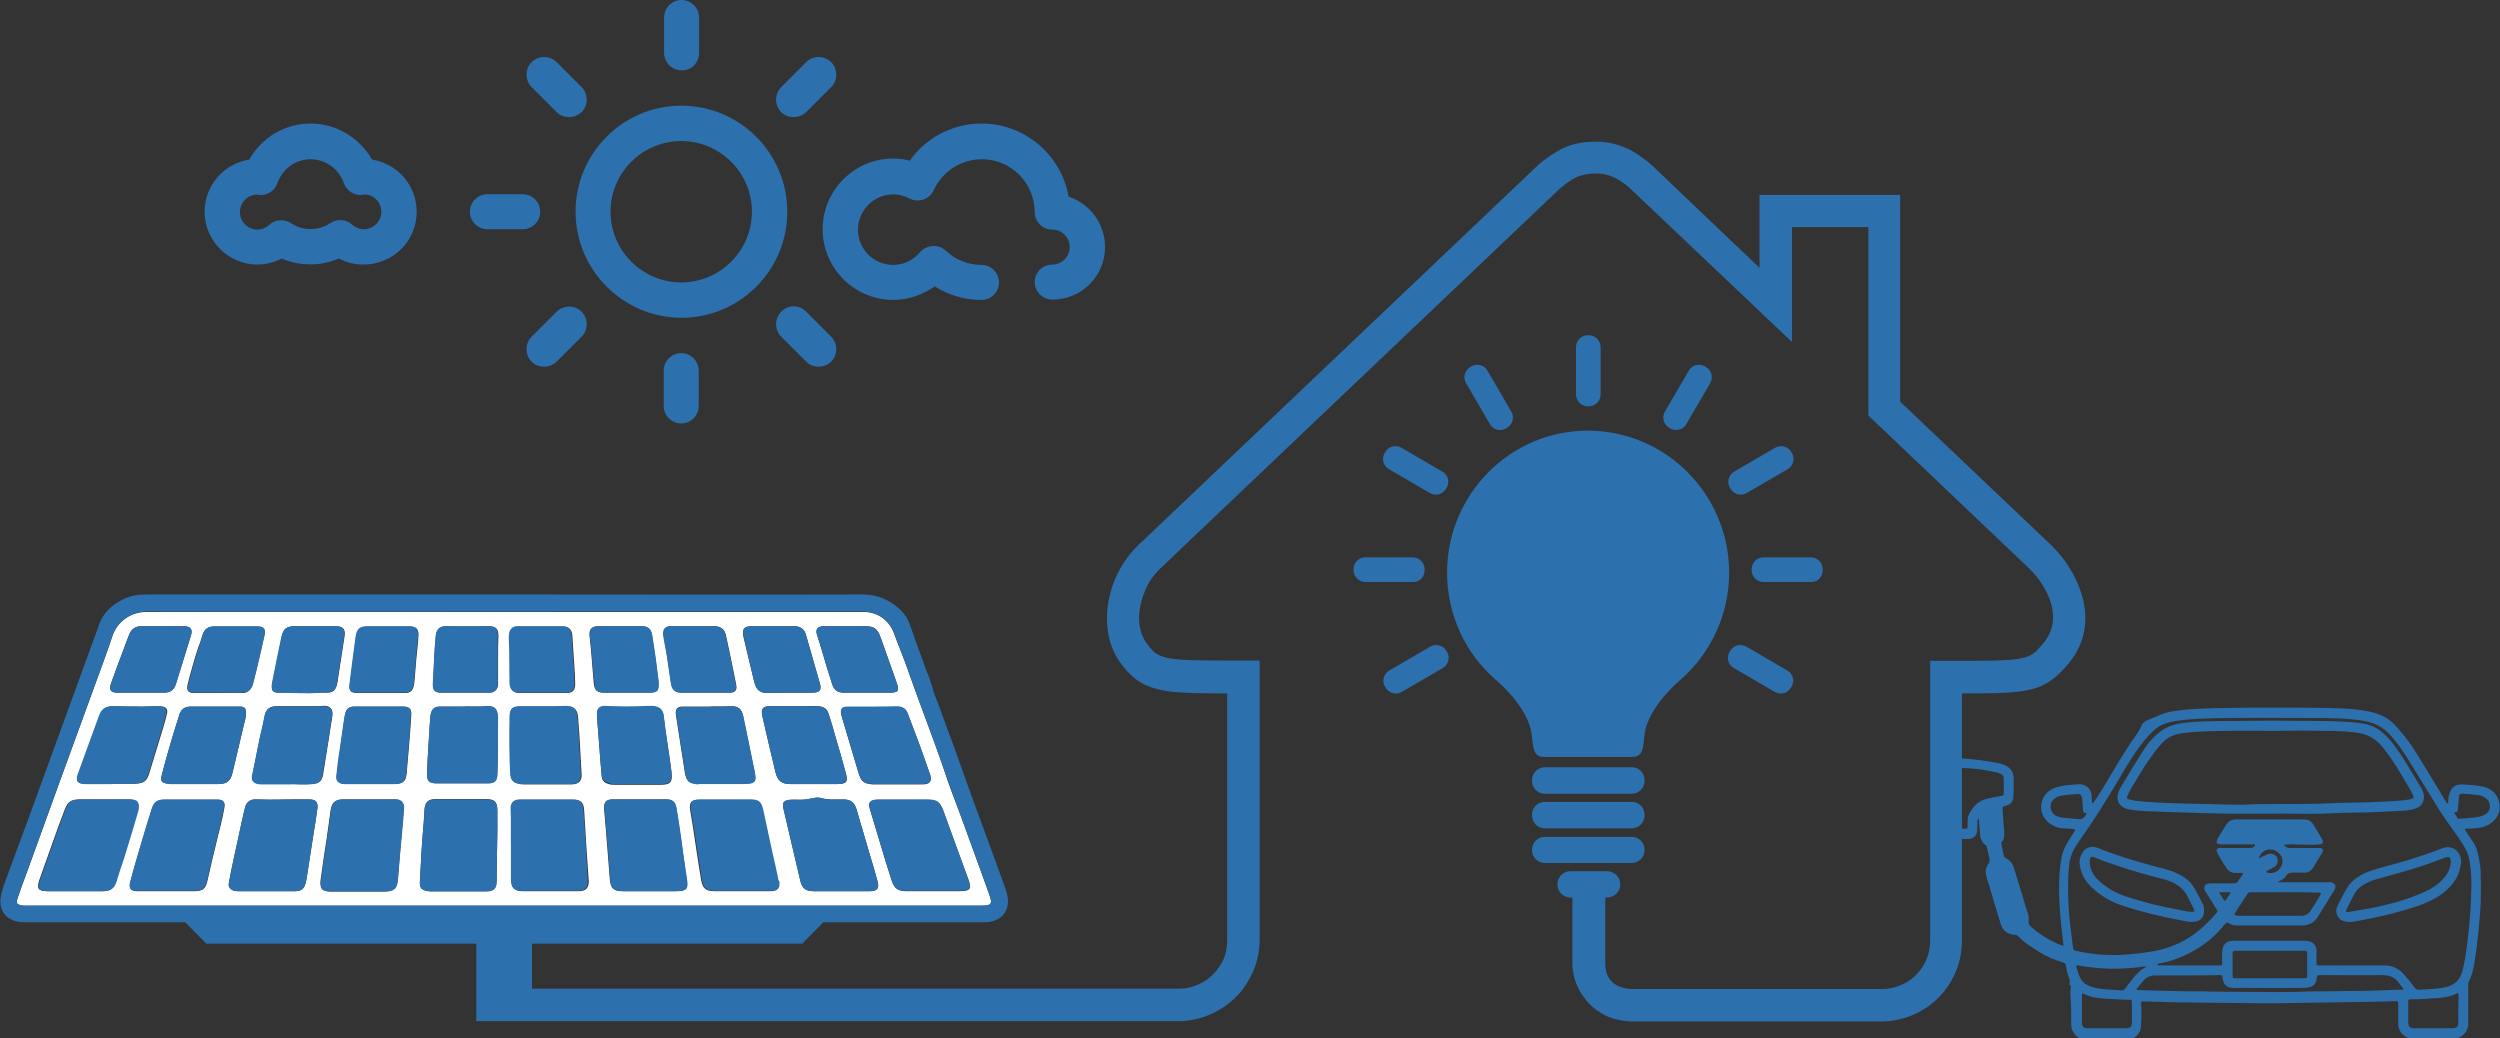 <?xml version="1.0" encoding="utf-8"?>
<!-- Generator: Adobe Illustrator 27.7.0, SVG Export Plug-In . SVG Version: 6.00 Build 0)  -->
<!DOCTYPE svg PUBLIC "-//W3C//DTD SVG 1.1//EN" "http://www.w3.org/Graphics/SVG/1.1/DTD/svg11.dtd">
<svg version="1.1" id="レイヤー_1" xmlns:x="http://ns.adobe.com/Extensibility/1.0/" xmlns:i="http://ns.adobe.com/AdobeIllustrator/10.0/" xmlns:graph="http://ns.adobe.com/Graphs/1.0/"
	 xmlns="http://www.w3.org/2000/svg" xmlns:xlink="http://www.w3.org/1999/xlink" x="0px" y="0px" viewBox="0 0 700.2 290.8"
	 style="enable-background:new 0 0 700.2 290.8;" xml:space="preserve">
<rect x="0" y="0" width="700.2" height="290.8" fill="#333333" stroke="none"/>
<style type="text/css">
	.st0{fill:#2D70AE;}
	.st1{display:none;fill:#2D70AE;}
	.st2{fill:#FFFFFF;}
</style>
<g>
	<path class="st0" d="M432.4,212c3.4,0,21.4,0,24.8,0c3.2,0,3-3.1,3.4-6.3c0.7-5.8,6.2-12.1,10.3-15.5c8.2-7.3,13.4-18,13.4-29.8
		c0-21.9-17.7-39.7-39.5-39.8c-21.8,0-39.5,17.8-39.5,39.8c0,11.9,5.2,22.6,13.4,29.8c4.1,3.4,9.6,9.7,10.3,15.5
		C429.4,208.9,429.3,212.1,432.4,212z"/>
	<g>
		<path class="st0" d="M400.5,138.1c1.6,0.9,3.6,0.4,4.5-1.2l0.2-0.3c0.9-1.6,0.4-3.6-1.2-4.5l-11.5-6.7c-1.6-0.9-3.6-0.4-4.5,1.2
			l-0.2,0.3c-0.9,1.6-0.4,3.6,1.2,4.5L400.5,138.1z"/>
		<path class="st0" d="M399,159.7v-0.3c0-1.8-1.5-3.3-3.3-3.3h-13.3c-1.8,0-3.3,1.5-3.3,3.3v0.3c0,1.8,1.5,3.3,3.3,3.3h13.3
			C397.6,163.1,399,161.6,399,159.7z"/>
		<path class="st0" d="M421.8,120l0.3-0.2c1.6-0.9,2.1-3,1.2-4.5l-6.7-11.5c-0.9-1.6-3-2.1-4.5-1.2l-0.3,0.2c-1.6,0.9-2.1,3-1.2,4.5
			l6.7,11.5C418.2,120.4,420.2,120.9,421.8,120z"/>
		<path class="st0" d="M405.1,182.3c-0.9-1.6-3-2.1-4.5-1.2l-11.5,6.7c-1.6,0.9-2.1,3-1.2,4.5l0.2,0.3c0.9,1.6,3,2.1,4.5,1.2
			l11.5-6.7c1.6-0.9,2.1-3,1.2-4.5L405.1,182.3z"/>
		<path class="st0" d="M445,113.8c1.8,0,3.3-1.5,3.3-3.3V97.2c0-1.8-1.5-3.3-3.3-3.3h-0.3c-1.8,0-3.3,1.5-3.3,3.3v13.3
			c0,1.8,1.5,3.3,3.3,3.3H445z"/>
		<path class="st0" d="M501.7,126.6c-0.9-1.6-3-2.1-4.5-1.2l-11.5,6.7c-1.6,0.9-2.1,3-1.2,4.5l0.2,0.3c0.9,1.6,3,2.1,4.5,1.2
			l11.5-6.7c1.6-0.9,2.1-3,1.2-4.5L501.7,126.6z"/>
		<path class="st0" d="M467.8,120c1.6,0.9,3.6,0.4,4.5-1.2l6.7-11.5c0.9-1.6,0.4-3.6-1.2-4.5l-0.3-0.2c-1.6-0.9-3.6-0.4-4.5,1.2
			l-6.7,11.5c-0.9,1.6-0.4,3.6,1.2,4.5L467.8,120z"/>
		<path class="st0" d="M510.5,159.7v-0.3c0-1.8-1.5-3.3-3.3-3.3h-13.3c-1.8,0-3.3,1.5-3.3,3.3v0.3c0,1.8,1.5,3.3,3.3,3.3h13.3
			C509.1,163.1,510.5,161.6,510.5,159.7z"/>
		<path class="st0" d="M489.1,181.1c-1.6-0.9-3.6-0.4-4.5,1.2l-0.2,0.3c-0.9,1.6-0.4,3.6,1.2,4.5l11.5,6.7c1.6,0.9,3.6,0.4,4.5-1.2
			l0.2-0.3c0.9-1.6,0.4-3.6-1.2-4.5L489.1,181.1z"/>
	</g>
	<path class="st0" d="M583,166.4c-0.6-1.9-1.3-3.7-2.3-5.5c-0.6-1.1-1.3-2.2-2-3.3c-1.4-1.9-2.9-3.7-4.6-5.3l-41.9-39.8V54.6h-39.4
		h0V75l-14.6-13.9l-15.3-14.6c-1.2-1.1-2.5-2.1-4-3.1c-0.5-0.4-1.1-0.7-1.6-1c-0.6-0.3-1.2-0.7-1.8-0.9c-2.5-1.1-5.2-1.8-8-1.8
		c-0.2,0-0.5,0-0.7,0l-0.1,0l-0.1,0c-0.2,0-0.4,0-0.8,0c-3.2,0.1-6.2,0.8-8.8,2.2c-0.9,0.5-1.7,1-2.6,1.6c-1.5,1-2.9,2-4,3.1
		l-111.5,106c-9.3,8.8-11.7,23.9-5.2,32.9c0.8,1.1,1.5,2,2.3,2.8c2.7,2.9,5.7,4.3,9.9,5.1c0.6,0.1,1.2,0.2,1.9,0.3
		c0.7,0.1,1.4,0.1,2.2,0.2c2.9,0.2,6.3,0.3,10.4,0.3c1,0,2.1,0,3.3,0v0.3h0v69c0,0.5,0,1-0.1,1.4c-0.1,0.5-0.1,1-0.2,1.5
		c-0.3,1.5-0.9,3-1.8,4.2c-2.4,3.8-6.7,6.3-11.4,6.3H149v-12.6h22.7h53l8-8.1H49.8l8,8.1h75.6V286l196.8,0c2,0,3.9-0.3,5.7-0.8
		c3.7-1,7-2.9,9.8-5.5c0.9-0.9,1.8-1.8,2.5-2.8s1.4-2.1,2-3.2c0.9-1.7,1.6-3.5,2-5.4c0.4-1.6,0.6-3.3,0.6-4.9v-69h0h0v-9.4h0h-4.5
		l-3.9,0c-10.6,0-15.6-0.1-18.5-1c-0.9-0.3-1.6-0.6-2.1-1c-0.4-0.2-0.7-0.5-1-0.8c-0.6-0.6-1.1-1.3-1.7-2.1
		c-0.2-0.3-0.5-0.7-0.7-1.1c-0.6-1.1-1-2.4-1.2-3.7c-0.3-1.8-0.2-3.7,0.2-5.7c0.4-1.9,1.1-3.9,2-5.7c0.5-0.9,1-1.8,1.7-2.6
		c0.6-0.8,1.3-1.6,2.1-2.3l111.5-106c0.8-0.7,1.6-1.4,2.7-2.1l0.3-0.2c1.8-1.3,4-2,6.4-2.1l0.6,0l0.6,0c1.6,0,3.2,0.4,4.6,1
		c0.5,0.2,0.9,0.5,1.3,0.7c0.2,0.1,0.4,0.2,0.5,0.3l0.3,0.2c0.3,0.2,0.6,0.4,0.9,0.6c0.7,0.5,1.3,1,1.8,1.5l45.2,42.9V63.6h21.4
		v52.8l44.7,42.5c3,2.8,5.4,6.5,6.5,10.2c0.1,0.5,0.2,0.9,0.3,1.4c0.6,3.3,0,6.6-2.3,9.4c-0.8,0.9-1.4,1.7-2,2.3
		c-0.2,0.2-0.4,0.4-0.7,0.6c-2.7,2.1-6.6,2.3-21.5,2.3l-7.7,0v78.4c0,6.1-4,11.2-9.5,12.9c-1.3,0.4-2.6,0.6-4,0.6h-70.5
		c-4.4-0.4-7-2.7-7-7.2l0-18.4h0.3c0.3,0,0.6-0.1,0.9-0.1c1.7-0.3,3-1.8,3-3.6c0-2-1.6-3.7-3.7-3.7h-0.2h-8.9h-1.1
		c-2,0-3.7,1.6-3.7,3.7c0,2,1.6,3.7,3.7,3.7h0.5c0,0,0,0,0,0v18.5c0,2.6,0.7,5,1.8,7.2c0.8,1.4,1.7,2.7,2.8,3.9
		c1.3,1.4,2.9,2.5,4.6,3.4c2.2,1.1,5.3,1.7,7.9,1.7h35.1h34.4c1.6,0,3.1-0.2,4.5-0.5c10.3-2.1,18-11.2,18-22.1v-69.3
		c18.9,0,23-0.2,29.9-8.4C584.4,179.8,585,172.8,583,166.4z"/>
	<path class="st0" d="M460.6,238.2v-0.3c0-1.9-1.6-3.5-3.5-3.5h-24.5c-1.9,0-3.5,1.6-3.5,3.5v0.3c0,1.9,1.6,3.5,3.5,3.5h24.5
		C459,241.7,460.6,240.1,460.6,238.2z"/>
	<path class="st0" d="M457.1,224.6h-24.5c-1.9,0-3.5,1.6-3.5,3.5v0.4c0,1.9,1.6,3.5,3.5,3.5h24.5c1.9,0,3.5-1.6,3.5-3.5v-0.4
		C460.6,226.2,459,224.6,457.1,224.6z"/>
	<path class="st0" d="M460.6,218.4c0-1.9-1.6-3.5-3.5-3.5h-24.5c-1.9,0-3.5,1.6-3.5,3.5v0.4c0,1.9,1.6,3.5,3.5,3.5h24.5
		c1.9,0,3.5-1.6,3.5-3.5V218.4z"/>
</g>
<g>
	<path class="st0" d="M220.5,59.3c0-16.4-13.3-29.7-29.7-29.7S161.2,43,161.2,59.3S174.5,89,190.9,89
		C207.2,89,220.5,75.7,220.5,59.3z M210.6,59.3c0,10.9-8.9,19.8-19.8,19.8c-10.9,0-19.8-8.9-19.8-19.8s8.9-19.8,19.8-19.8
		S210.6,48.4,210.6,59.3z"/>
	<path class="st0" d="M195.8,14.8V4.9c0-2.7-2.2-4.9-4.9-4.9c-2.7,0-4.9,2.2-4.9,4.9v9.9c0,2.7,2.2,4.9,4.9,4.9
		C193.6,19.8,195.8,17.6,195.8,14.8z"/>
	<path class="st0" d="M185.9,113.7c0,2.7,2.2,4.9,4.9,4.9s4.9-2.2,4.9-4.9v-9.9c0-2.7-2.2-4.9-4.9-4.9s-4.9,2.2-4.9,4.9V113.7z"/>
	<path class="st0" d="M146.4,54.4h-9.9c-2.7,0-4.9,2.2-4.9,4.9s2.2,4.9,4.9,4.9h9.9c2.7,0,4.9-2.2,4.9-4.9S149.1,54.4,146.4,54.4z"
		/>
	<path class="st0" d="M232.8,24.4c1.9-1.9,1.9-5.1,0-7s-5.1-1.9-7,0l-7,7c-1.9,1.9-1.9,5.1,0,7c1,1,2.2,1.4,3.5,1.4
		c1.3,0,2.5-0.5,3.5-1.4L232.8,24.4z"/>
	<path class="st0" d="M155.9,101.3l7-7c1.9-1.9,1.9-5.1,0-7c-1.9-1.9-5.1-1.9-7,0l-7,7c-1.9,1.9-1.9,5.1,0,7c1,1,2.2,1.4,3.5,1.4
		S154.9,102.2,155.9,101.3z"/>
	<path class="st0" d="M162.9,31.4c1.9-1.9,1.9-5.1,0-7l-7-7c-1.9-1.9-5.1-1.9-7,0s-1.9,5.1,0,7l7,7c1,1,2.2,1.4,3.5,1.4
		C160.7,32.8,161.9,32.3,162.9,31.4z"/>
	<path class="st0" d="M218.8,87.3c-1.9,1.9-1.9,5.1,0,7l7,7c1,1,2.2,1.4,3.5,1.4c1.3,0,2.5-0.5,3.5-1.4c1.9-1.9,1.9-5.1,0-7l-7-7
		C223.9,85.3,220.7,85.3,218.8,87.3z"/>
	<path class="st0" d="M116.7,59.3c0-7.4-5.4-13.5-12.5-14.6c-3.5-6.1-10-10.1-17.2-10.1c-7.2,0-13.7,3.9-17.2,10.1
		c-7.1,1.1-12.5,7.3-12.5,14.6c0,8.2,6.7,14.8,14.8,14.8c2.4,0,4.7-0.6,6.8-1.7c5,2.2,11,2.2,16,0c2.1,1.1,4.4,1.7,6.8,1.7
		C110.1,74.1,116.7,67.5,116.7,59.3z M106.8,59.3c0,2.7-2.2,4.9-4.9,4.9c-1.5,0-2.6-0.7-3.3-1.3c-1.7-1.5-4.2-1.7-6.1-0.4
		c-3.3,2.2-7.8,2.2-11,0c-0.8-0.6-1.8-0.8-2.8-0.8c-1.2,0-2.4,0.4-3.3,1.3c-0.7,0.6-1.7,1.3-3.3,1.3c-2.7,0-4.9-2.2-4.9-4.9
		c0-2.7,2.2-4.9,4.8-4.9c0.2,0,0.5,0.1,0.6,0.1c2.3,0.2,4.4-1.2,5.1-3.3c1.4-4,5.1-6.7,9.3-6.7s7.9,2.7,9.3,6.7
		c0.7,2.1,2.9,3.5,5.1,3.3c0.1,0,0.5-0.1,0.5-0.1h0C104.6,54.4,106.8,56.6,106.8,59.3z"/>
	<path class="st0" d="M309.5,69.2c0-6.6-4.3-12.2-10.2-14.1c-2-11.6-12.2-20.5-24.4-20.5c-8.1,0-15.6,4-20.1,10.4
		c-1.5-0.4-3-0.6-4.6-0.6c-10.9,0-19.8,8.9-19.8,19.8S239.3,84,250.2,84c4.2,0,8.2-1.4,11.6-3.8c3.9,2.5,8.4,3.8,13.1,3.8
		c2.7,0,4.9-2.2,4.9-4.9s-2.2-4.9-4.9-4.9c-3.7,0-7.3-1.4-10-4c-1-0.9-2.3-1.4-3.7-1.3c-1.3,0.1-2.6,0.7-3.5,1.7
		c-1.9,2.3-4.7,3.6-7.5,3.6c-5.5,0-9.9-4.4-9.9-9.9c0-7,7.5-12.3,14.4-8.7c1.2,0.6,2.6,0.7,3.9,0.3c1.3-0.4,2.3-1.4,2.9-2.6
		c2.4-5.3,7.7-8.7,13.5-8.7c8.2,0,14.8,6.7,14.8,14.8c0,2.7,2.2,4.9,4.9,4.9c2.7,0,4.9,2.2,4.9,4.9c0,2.7-2.2,4.9-4.9,4.9
		c-2.7,0-4.9,2.2-4.9,4.9s2.2,4.9,4.9,4.9C302.8,84,309.5,77.4,309.5,69.2z"/>
	<path class="st1" d="M280.2,14.5l-54.9,33.6c-2.5,1.5-3.3,4.8-1.8,7.4c0.8,1.3,2,2.1,3.3,2.4s2.8,0.1,4.1-0.6l54.9-33.6
		c2.5-1.5,3.3-4.8,1.8-7.4C286,13.8,282.7,13,280.2,14.5z"/>
	<path class="st1" d="M328.8,57.7l-10,41.7c-0.7,2.9,1.1,5.8,4,6.5c2.9,0.7,5.8-1.1,6.5-4l10-41.7c0.7-2.9-1.1-5.8-4-6.5
		C332.4,53.1,329.5,54.8,328.8,57.7z"/>
	<path class="st1" d="M310,23.4l-32.1,41.8c-1.8,2.3-1.4,5.7,1,7.5c0.6,0.5,1.3,0.8,2,1c2,0.5,4.2-0.2,5.5-1.9l32.1-41.8
		c1.8-2.3,1.4-5.7-1-7.5C315.2,20.6,311.8,21,310,23.4z"/>
</g>
<g>
	<g>
		<path class="st0" d="M554.1,229.2c-0.2,0.4-0.3,0.7-0.3,1.1c0,0.7,0,1.3,0,2c0,1.7-1,2.7-2.7,2.7c-0.7,0-1.4,0-2.1,0
			c-1.4,0-2.4-0.8-2.6-2.2c0-0.3-0.1-0.6-0.1-0.9c0-5.6,0-11.2,0-16.8c0-1.7,1.3-2.8,2.8-2.7c3.7,0.2,7.3,0.7,10.9,1.4
			c0.3,0.1,0.7,0.2,1,0.3c1.9,0.7,3,1.9,3,4c0,1.8,0,3.5-0.1,5.3c-0.1,1.2-0.9,2-2.2,2.3c-0.8,0.2-0.8,0.2-0.8,1.1
			c0.1,1.9,0.2,3.8,0.4,5.7c0.1,0.8,0.1,1.6-0.1,2.4c-0.1,0.2-0.1,0.5-0.3,0.6c-0.4,0.3-0.4,0.7-0.3,1.2c0.2,1,0.4,1.9,0.6,2.9
			c0.1,0.3,0.2,0.5,0.5,0.7c1.2,0.6,2,1.5,2.4,2.9c1.1,3.6,2.2,7.3,3.3,10.9c0.2,0.8,0.5,1.5,0.7,2.2c0.1,0.5,0.2,0.9,0.1,1.4
			c-0.1,0.8,0,1.4,0.7,1.9c2.1,1.9,4.5,3.4,7.1,4.6c0.5,0.2,1,0.4,1.5,0.6c0.4,0.2,0.5,0,0.4-0.3c-0.3-2.9-0.7-5.8-0.9-8.7
			c-0.3-3.5-0.4-7.1-0.2-10.6c0.1-1.3,0.2-2.6,0.4-3.9c0.3-2.4,1.2-4.5,2.6-6.5c0.4-0.6,0.8-1.3,1.2-1.9c0.3-0.5,0.2-0.6-0.3-0.7
			c-1-0.1-2.1-0.2-3.1-0.2c-2.6-0.2-5.5-2.2-5.9-5.3c-0.2-2.3,0.8-4.5,3-5.7c1.4-0.7,2.8-0.9,4.3-1.1c0.9-0.1,1.8-0.1,2.7-0.2
			c0.4,0,0.9-0.1,1.3,0c1.6,0.3,2.7,1.4,2.8,3.1c0,0.5,0.1,1,0.1,1.6c0,0.2,0,0.5,0.2,0.5c0.2,0.1,0.3-0.2,0.4-0.3
			c0.9-1.4,1.8-2.8,2.7-4.2c2.1-3.5,4.1-7,6.3-10.4c0.7-1.1,1.4-2.2,2.2-3.3c0.8-1.1,1.6-2.3,2.1-3.5c0.4-0.9,1.1-1.2,1.9-1.6
			c0.9-0.4,1.9-0.8,2.9-1.2c1.5-0.7,3.2-1.1,4.8-1.3c4.7-0.7,9.4-0.7,14.1-0.8c7.4-0.2,14.8-0.1,22.3-0.1c3.1,0,6.2,0.1,9.3,0.2
			c2.9,0.1,5.7,0.3,8.5,0.9c2.8,0.6,5.3,1.7,7.3,3.9c1.6,1.8,3.1,3.6,4.5,5.6c1.8,2.7,3.4,5.4,5.1,8.2c1.5,2.5,3.1,5.1,4.6,7.6
			c0.1,0.2,0.2,0.5,0.4,0.4c0.3-0.1,0.2-0.4,0.2-0.6c0-0.7,0.1-1.3,0.3-2c0.4-1.7,1.7-2.8,3.5-2.7c2.1,0.1,4.3,0.2,6.3,0.7
			c2.4,0.6,4.1,2.6,4.3,5.1c0.2,2.3-1,4.3-3.1,5.5c-1.3,0.7-2.6,0.9-4,1c-0.7,0-1.4,0.1-2.1,0.1c-0.2,0-0.4,0-0.5,0.2
			c-0.1,0.2,0.1,0.3,0.2,0.4c0.9,1.6,2.2,3,2.9,4.7c0.6,1.5,0.8,3.2,1.1,4.8c0.2,1.2,0.2,2.4,0.2,3.6c0.1,2.3,0,4.5,0,6.8
			c-0.1,2.7-0.4,5.3-0.6,8c-0.3,3.1-0.7,6.2-1.2,9.2c-0.3,1.8-0.7,3.6-1.6,5.2c-0.1,0.2-0.1,0.5-0.1,0.8c0,3.6,0,7.3,0,10.9
			c0,2.5-2.1,4.3-4.3,4.2c-3.8-0.1-7.5-0.1-11.3,0c-2.2,0-4.1-2.1-4-4c0-1.9,0-3.9,0-5.8c0-0.5-0.1-0.7-0.7-0.7
			c-4.9,0.2-9.9,0.2-14.8,0.3c-4.5,0.1-8.9,0.1-13.4,0.2c-2.9,0.1-5.8,0.1-8.8,0.1c-6.2-0.1-12.3-0.1-18.5-0.2
			c-2.4-0.1-4.7,0-7.1-0.1c-2.7-0.1-5.3-0.2-8-0.2c-0.8,0-0.8,0-0.7,0.8c0.1,2.2,0.1,4.3-0.1,6.5c-0.2,1.8-1.9,3.4-3.8,3.4
			c-4,0-8,0-12.1-0.1c-1.8,0-3.5-1.9-3.6-3.9c0-0.3,0-0.6,0-0.9c0-2.4,0-4.9-0.2-7.3c-0.1-0.8,0-1.7,0.1-2.6c0-0.2,0-0.4-0.1-0.4
			c-0.5-0.2-0.3-0.6-0.2-0.9c0.1-0.3,0-0.5-0.1-0.8c-0.5-1.3-0.8-2.6-1-4c-0.1-0.4-0.3-0.6-0.7-0.7c-1.2-0.4-2.4-0.8-3.6-1.3
			c-2.1-0.9-3.9-2.1-5.8-3.4c-1.2-0.8-2.3-1.7-3.3-2.7c-0.3-0.3-0.6-0.4-1-0.4c-1.8-0.1-3.3-1.1-3.8-2.9c-1.2-3.8-2.3-7.5-3.4-11.3
			c-0.3-0.9-0.6-1.8-0.8-2.7c-0.2-1.1,0.1-2.1,0.7-3c0.3-0.4,0.4-0.8,0.3-1.4c-0.2-1-0.5-2.1-0.7-3.1c0-0.3-0.2-0.6-0.5-0.8
			c-0.9-0.7-1.4-1.7-1.4-2.8c-0.1-1.1-0.2-2.2-0.3-3.3C554.3,229.8,554.3,229.5,554.1,229.2z M637.9,247.1c0.2,0,0.3,0,0.5,0
			c4.5,0,9,0,13.5,0c0.3,0,0.6,0,0.9,0c1.2,0.2,1.6,1,1.1,2.1c-0.3,0.5-0.6,1-0.9,1.4c-1.2,2-2.5,4-3.7,6c-1,1.7-2.5,2.6-4.4,2.6
			c-6.1,0-12.2,0-18.3,0c-0.7,0-1.5-0.1-2.1-0.5c-0.7-0.4-0.8-0.5-1.5,0.3c-1.6,2-3.4,3.8-5.5,5.3c-3.7,2.7-7.9,4.6-12.4,5.5
			c-0.3,0.1-0.8,0-0.8,0.3c0,0.4,0.6,0.3,0.9,0.3c5,0,10,0,15,0c0.6,0,1.1,0,1.7,0c0.4,0,0.6-0.2,0.5-0.5c-0.1-1.1,0-2.3,0-3.4
			c0.1-1.9,1.1-3,3-3c6.7,0,13.5,0,20.2,0c0.3,0,0.7,0,1,0.1c1.3,0.2,2.2,1.3,2.2,2.6c0,1.1,0,2.3,0,3.4c0,0.8,0,0.8,0.9,0.8
			c6.1,0,12.1,0,18.2,0c2.1,0,3.8,0.8,5.2,2.3c1.1,1.2,2.1,2.5,3.1,3.8c0.4,0.6,0.9,0.8,1.6,0.7c1.1-0.1,2.1-0.1,3.2-0.2
			c1.6-0.1,3.3-0.2,4.9-0.8c1.5-0.5,2.7-1.5,3.3-3c0.4-0.8,0.6-1.7,0.8-2.6c0.7-3.1,1-6.3,1.4-9.5c0.3-3.2,0.6-6.5,0.7-9.7
			c0.1-2.9,0.2-5.8-0.2-8.6c-0.2-1.5-0.4-3-1-4.3c-0.6-1.3-1.4-2.5-2.2-3.7c-2.2-3.2-4.6-6.3-6.6-9.7c-1.5-2.5-3-4.9-4.5-7.3
			c-2.3-3.8-4.6-7.8-7.5-11.2c-2-2.4-4.3-4-7.5-4.6c-2.7-0.5-5.4-0.7-8.1-0.8c-2.2-0.1-4.5-0.1-6.7-0.1c-10.6,0-21.2-0.2-31.8,0.2
			c-2.1,0.1-4.3,0.3-6.4,0.6c-2.4,0.4-4.6,1-6.4,2.7c-1.8,1.7-3.4,3.7-4.8,5.7c-2.1,3-3.9,6.2-5.8,9.4c-2.9,4.8-5.9,9.6-9.1,14.2
			c-1,1.5-2.1,2.9-2.9,4.5c-1,2.2-1.2,4.5-1.3,6.8c-0.2,4.8,0,9.7,0.6,14.5c0.2,1.9,0.5,3.8,0.7,5.7c0.1,0.5,0.3,0.8,0.8,0.9
			c4.4,1,8.9,1.4,13.4,1.1c2.8-0.2,5.7-0.5,8.5-1c4.1-0.8,7.9-2.3,11.3-4.8c2.3-1.7,4.4-3.8,6.3-6c0.2-0.3,0.2-0.5,0-0.8
			c-1-1.6-2-3.2-3-4.8c-0.2-0.3-0.4-0.6-0.5-1c-0.1-0.7,0.2-1.3,1-1.5c0.4-0.1,0.8-0.1,1.2-0.1c2.1,0,4.2,0,6.3,0
			c0.3,0,0.6-0.1,0.8-0.4c0.5-0.7,0.9-1.4,1.4-2c0.3-0.4,0.1-0.5-0.3-0.5c-0.5,0-1.1,0-1.6,0c-1.2,0-2.1-0.5-2.7-1.5
			c-0.8-1.2-1.6-2.5-2.3-3.8c-0.1-0.2-0.2-0.4-0.3-0.6c-0.2-0.7,0.1-1.1,0.7-1.1c0.2,0,0.4,0,0.7,0c2.6,0,5.1,0,7.7,0
			c0.4,0,0.9,0,1.2-0.3c0.2-0.1,0.5-0.3,0.4-0.6c-0.1-0.2-0.4-0.1-0.6-0.1c-2.9,0-5.8,0-8.7,0c-0.3,0-0.6,0-0.9-0.1
			c-0.5-0.1-0.7-0.4-0.5-0.9c0.1-0.2,0.1-0.4,0.2-0.6c0.8-1.3,1.6-2.6,2.4-3.9c0.7-1.1,1.6-1.5,2.9-1.5c1.4,0,2.8,0,4.2,0
			c4.9,0,9.7,0,14.6,0c1.1,0,2.1,0.4,2.7,1.4c0.9,1.4,1.7,2.8,2.5,4.2c0.5,0.9,0.2,1.3-0.8,1.4c-0.8,0.1-1.6,0.1-2.4,0.1
			c-1.8,0-3.5-0.1-5.3-0.1c-0.7,0-1.5,0.1-2.2,0.1c0.4,0.6,0.9,0.9,1.6,0.9c2.7,0,5.5,0,8.2,0c1.1,0,1.4,0.5,0.8,1.5
			c-0.8,1.4-1.7,2.7-2.5,4.1c-0.6,0.9-1.4,1.4-2.5,1.3c-0.9,0-1.9,0-2.8,0c-1,0-1.7,0-2.3,1C639.9,246.1,638.8,246.5,637.9,247.1z
			 M612.7,273.2C612.7,273.2,612.7,273.2,612.7,273.2c-3,0-6.1,0-9.1,0c-1.3,0-2.4,0.5-3.2,1.4c-0.6,0.6-1.1,1.4-1.7,2
			c-0.1,0.1-0.3,0.3-0.3,0.5c0.1,0.2,0.4,0.2,0.5,0.2c3.8,0.1,7.7,0.2,11.5,0.3c2.8,0.1,5.7,0,8.5,0.1c4.3,0.1,8.6,0.1,12.8,0.1
			c4.7,0.1,9.5,0.1,14.2-0.1c2.9-0.1,5.8,0,8.7-0.1c2.8-0.1,5.7,0,8.5-0.1c2-0.1,4-0.1,6.1-0.2c1.2-0.1,2.3-0.1,3.5-0.1
			c0.5,0,0.6-0.1,0.3-0.5c-0.4-0.5-0.8-0.9-1.1-1.4c-1.2-1.7-2.8-2.2-4.9-2.2c-5.6,0.1-11.2,0-16.8,0c-1.3,0-1.2,0-1.4,1.2
			c-0.1,1-0.6,1.7-1.6,2.1c-0.6,0.2-1.3,0.3-1.9,0.3c-5.7,0-11.4,0-17.1,0c-0.9,0-1.8,0-2.7,0c-1.8,0-2.9-1.1-3-2.8
			c-0.1-0.8-0.1-0.8-0.9-0.8C618.7,273.2,615.7,273.2,612.7,273.2z M635.8,274C635.8,274,635.8,274,635.8,274c3.2,0,6.5,0,9.7,0
			c0.6,0,0.7-0.2,0.7-0.7c0-2.1,0-4.2,0-6.3c0-0.6-0.2-0.7-0.7-0.7c-6.5,0-13,0-19.5,0c-0.5,0-0.7,0.2-0.7,0.7c0,2.1,0,4.2,0,6.3
			c0,0.6,0.2,0.7,0.7,0.7C629.3,274,632.6,274,635.8,274z M639.9,249.9C639.9,249.9,639.9,249.9,639.9,249.9c-3.2,0-6.4,0-9.5,0
			c-0.5,0-0.8,0.1-1,0.6c-1,1.6-2.2,3.2-3.2,4.9c-0.1,0.2-0.5,0.4-0.3,0.7c0.2,0.3,0.5,0.3,0.8,0.4c0.1,0,0.3,0,0.4,0
			c5.8,0,11.6,0,17.4,0c1.2,0,2.1-0.5,2.7-1.5c0.9-1.4,1.8-2.8,2.6-4.2c0.1-0.2,0.3-0.4,0.2-0.6c-0.1-0.3-0.4-0.2-0.7-0.2
			C646.3,249.9,643.1,249.9,639.9,249.9z M549.2,223.7c0,0.1,0,0.3,0,0.4c0,2.5,0,4.9,0,7.4c0,0.4,0.1,0.7,0.6,0.6
			c0.1,0,0.3,0,0.4,0c0.9,0,0.9,0,0.9-0.9c0-1.1-0.1-2.2,0.4-3.2c1.1-2.1,2.6-3.7,5-4.3c1.3-0.3,2.7-0.6,4.1-0.8
			c0.3-0.1,0.6-0.1,0.6-0.5c0-1.5,0-3,0-4.5c0-0.5-0.3-0.9-0.7-1.1c-0.3-0.1-0.7-0.3-1-0.4c-3.1-0.7-6.3-1.2-9.5-1.3
			c-0.7,0-0.7,0-0.7,0.7C549.2,218.5,549.2,221.1,549.2,223.7z M681.5,288C681.5,288,681.5,288,681.5,288c1.8,0,3.7,0,5.5,0
			c0.9,0,1.5-0.5,1.5-1.2c0-2.7,0-5.4,0.1-8.1c0-0.5-0.2-0.6-0.6-0.4c-1.5,0.8-3.1,1-4.8,1.2c-2.7,0.2-5.4,0.4-8.1,0.4
			c-0.5,0-0.6,0.2-0.6,0.7c0,1.9,0,3.7,0,5.6c0,1.4,0.5,1.8,1.8,1.8C678.1,288,679.8,288,681.5,288z M590.1,288
			C590.1,288,590.1,288,590.1,288c1.8,0,3.6,0,5.4,0c1.2,0,1.6-0.5,1.6-1.6c0-1.8,0-3.6,0-5.4c0-0.9,0-1-1-1c-2.2,0-4.4-0.2-6.5-0.3
			c-2-0.1-4-0.4-5.9-1.3c-0.5-0.2-0.6-0.2-0.6,0.4c0,2.5,0,4.9,0,7.4c0,1.4,0.4,1.8,1.8,1.8C586.6,288,588.3,288,590.1,288z
			 M601.2,270.8c-0.2-0.1-0.3-0.1-0.4-0.1c-0.1,0-0.3,0-0.4,0c-2.3,0.4-4.6,0.5-7,0.6c-3.8,0.1-7.5-0.2-11.3-0.9
			c-0.5-0.1-0.7,0-0.5,0.6c0.2,0.6,0.4,1.3,0.6,1.9c0.4,0.9,0.7,1.7,1.5,2.4c1.1,0.9,2.4,1.2,3.7,1.5c2.3,0.4,4.6,0.4,6.9,0.6
			c0.3,0,0.6-0.1,0.8-0.4c0.3-0.4,0.7-0.9,1-1.3c0.9-1.2,1.8-2.4,2.9-3.4C599.6,271.6,600.4,271.2,601.2,270.8z M581.8,222.4
			c-1.4,0.1-2.8,0.2-4.2,0.4c-0.7,0.1-1.3,0.3-1.9,0.7c-1.3,0.8-1.7,2.2-1.1,3.6c0.6,1.3,1.7,1.7,3,1.9c1.1,0.1,2.1,0.2,3.2,0.3
			c1.3,0.1,2.7,0.6,3.4-1.1c0,0,0-0.1,0.1-0.1c0.2-0.2,0.1-0.4-0.1-0.4c-0.8,0-0.8-0.6-0.8-1.1c-0.1-1.1-0.1-2.2-0.3-3.3
			C582.8,222.5,582.7,222.4,581.8,222.4z M697.4,225.8c-0.1-0.7-0.2-1.3-0.7-1.8c-0.7-0.8-1.6-1.2-2.6-1.3c-1.4-0.2-2.8-0.3-4.2-0.4
			c-0.9-0.1-1.1,0.1-1.2,1c-0.1,1.2-0.2,2.3-0.3,3.5c0,0.3-0.1,0.5-0.4,0.6c-0.2,0.1-0.6,0-0.6,0.2c-0.1,0.2,0.2,0.4,0.4,0.7
			c0.1,0.2,0.3,0.4,0.4,0.7c0.2,0.3,0.4,0.4,0.8,0.3c1.5-0.1,2.9-0.2,4.4-0.4c0.9-0.1,1.8-0.3,2.6-0.8
			C696.9,227.7,697.3,226.9,697.4,225.8z M632.7,240.4c0.9-0.4,1.7-0.9,2.6-1.2c1-0.3,2.1,0.1,2.5,1.1c0.4,0.9,0,2.2-0.9,2.6
			c-0.5,0.3-1.1,0.5-1.6,0.8c-0.2,0.1-0.6,0.2-0.5,0.5c0.1,0.3,0.4,0.2,0.7,0.3c1.6,0.2,3-0.7,3.6-2.2c0.5-1.5,0-2.9-1.4-3.8
			C635.8,237.2,633.1,238.2,632.7,240.4z M623.1,249.9C623.1,249.9,623.1,249.9,623.1,249.9c-0.4,0-0.8,0-1.2,0
			c-0.3,0-0.4,0.1-0.2,0.4c0.4,0.6,0.8,1.2,1.2,1.8c0.2,0.3,0.3,0.3,0.5,0c0.4-0.6,0.8-1.2,1.2-1.8c0.2-0.3,0.1-0.4-0.2-0.4
			C623.9,249.9,623.5,249.9,623.1,249.9z"/>
		<path class="st0" d="M635.7,227.9c-3.9,0-7.7,0-11.6,0c-3.8-0.1-7.7-0.2-11.5-0.3c-2.2-0.1-4.3-0.1-6.5-0.2
			c-3.1-0.2-6.1-0.1-9.2-0.6c-0.8-0.1-1.7-0.3-2.4-0.8c-1.1-0.7-1.6-1.9-1.4-3.2c0.2-1.1,0.7-2.1,1.3-3c1.8-3,3.6-6,5.5-9
			c1.4-2.3,3.1-4.4,5.3-6c2-1.5,4.3-2.1,6.8-2.4c5.8-0.6,11.7-0.4,17.5-0.5c4.7-0.1,9.5-0.1,14.2,0c3.3,0,6.5,0,9.8,0.1
			c2.9,0.1,5.8,0.2,8.6,0.7c2.2,0.4,4.1,1.4,5.8,3c2.3,2.2,4,4.8,5.7,7.5c1.4,2.3,2.8,4.6,4.2,6.9c0.6,1,1.1,2,1.1,3.1
			c0,1.5-0.7,2.6-2.2,3.2c-1.4,0.5-2.9,0.7-4.4,0.7c-4.2,0.2-8.5,0.5-12.7,0.5c-3.2,0-6.4,0.2-9.6,0.3
			C645.1,228,640.4,227.8,635.7,227.9z M637.2,225.2c5.5,0,11.5,0,17.5-0.3c2.8-0.1,5.7-0.1,8.5-0.2c2.8-0.1,5.5-0.2,8.3-0.4
			c1.3-0.1,2.5-0.2,3.8-0.5c0.8-0.2,0.8-0.4,0.5-1.1c-0.4-1-1-1.9-1.5-2.8c-2.2-3.8-4.4-7.5-7.2-10.9c-1.6-1.9-3.5-3.1-5.9-3.6
			c-3.3-0.6-6.7-0.7-10-0.7c-4.4-0.1-8.8-0.1-13.2,0c-6.5,0-13-0.1-19.5,0.1c-2.5,0.1-5,0.2-7.5,0.6c-2.2,0.3-4.1,1.2-5.6,2.9
			c-1.4,1.5-2.5,3.1-3.7,4.8c-1.8,2.5-3.2,5.2-4.8,7.7c-0.4,0.7-0.7,1.4-1.1,2.2c-0.2,0.5-0.1,0.8,0.5,0.9c0.6,0.1,1.2,0.3,1.9,0.4
			c3.9,0.4,7.9,0.6,11.9,0.7c2.7,0.1,5.5,0.1,8.2,0.2c3.4,0.1,6.8,0.2,10.1,0.2C631.2,225.2,633.9,225.2,637.2,225.2z"/>
		<path class="st0" d="M657.9,258.2c-1.9,0-3.2-0.9-3.5-2.5c-0.2-0.8,0-1.5,0.4-2.2c0.8-1.6,1.6-3.2,2.5-4.7c1-1.8,2.6-2.9,4.3-3.9
			c1.7-0.9,3.5-1.4,5.3-1.9c5.8-1.5,11.5-3.2,17.1-5.4c0.6-0.2,1.3-0.4,2-0.3c2,0.2,3.4,2.1,3.3,4.2c-0.3,3.7-2.2,6.4-5,8.6
			c-2.1,1.6-4.5,2.7-7,3.6c-4.5,1.5-9,2.7-13.7,3.6c-1.6,0.3-3.2,0.7-4.8,0.9C658.4,258.2,658.1,258.2,657.9,258.2z M686.4,241.5
			c0-0.1,0-0.1,0-0.2c0-1.2-0.5-1.5-1.6-1.1c-2.8,1.1-5.6,2.1-8.5,3c-3.2,1-6.5,1.9-9.8,2.8c-1.5,0.4-2.9,0.8-4.2,1.6
			c-1.2,0.7-2.2,1.5-2.9,2.8c-0.7,1.4-1.4,2.7-2.1,4.1c-0.1,0.2-0.3,0.5-0.2,0.8c0.2,0.3,0.5,0.2,0.8,0.1c1.8-0.3,3.6-0.6,5.4-0.9
			c5.2-1,10.2-2.3,15.1-4.4c2.3-1,4.4-2.2,6-4.1C685.6,244.7,686.3,243.2,686.4,241.5z"/>
		<path class="st0" d="M617.3,255.2c0,1.9-1.1,2.9-3.1,3c-1.3,0.1-2.4-0.3-3.7-0.5c-5.4-1-10.7-2.3-15.9-4c-3.4-1.1-6.4-2.9-9-5.4
			c-1.7-1.7-2.8-3.7-3.1-6.1c-0.2-1.2,0.1-2.4,0.8-3.5c0.9-1.4,2.6-1.9,4.3-1.2c4.8,2,9.7,3.4,14.6,4.8c2.4,0.7,4.8,1.1,7.1,2.1
			c2,0.9,3.9,2.1,5.1,4c1,1.7,1.9,3.5,2.8,5.3C617.3,254.2,617.3,254.7,617.3,255.2z M613.6,255.4c1.1,0,1.2-0.1,0.7-1.1
			c-0.5-1-1-2-1.5-3c-1-2.1-2.7-3.5-4.8-4.4c-0.8-0.3-1.7-0.6-2.6-0.8c-3.9-1-7.8-2.1-11.7-3.4c-2.3-0.8-4.6-1.5-6.9-2.5
			c-1.1-0.5-1.5-0.2-1.5,1c0,1.8,0.6,3.4,1.9,4.8c2.3,2.4,5.2,4.1,8.3,5.1c4.8,1.6,9.7,2.8,14.7,3.7
			C611.3,255,612.4,255.3,613.6,255.4z"/>
	</g>
</g>
<g>
	<path class="st2" d="M268.9,228c-1.5-4-3.1-8-4.4-12.1c-3.3-9.8-7.2-19.5-10.6-29.3c-1.1-3.1-2.4-6.1-3.5-9.2c-1.3-3.6-4.6-6-8.4-6
		c-26.2,0-52.3,0-78.5,0c-40.8,0-81.6,0-122.5,0c-4.6,0-8.2,2.9-9.5,6.7c-1.7,5.2-3.7,10.3-5.5,15.4c-3.1,8.5-6.2,17-9.3,25.5
		c-3.1,8.6-6.2,17.1-9.3,25.7c-0.9,2.4-1.8,4.8-2.6,7.3c-0.3,1,0,1.3,1,1.6c0.7,0.2,1.4,0.1,2.1,0.1c44.4,0,88.8,0,133.2,0
		c44.6,0,89.1,0,133.7,0c2.9,0,3.2-0.4,2.3-3.1C274.4,243,271.6,235.5,268.9,228z M76.2,191.8c0-0.4,0.1-0.7,0.2-1.1
		c0.8-4.1,1.7-8.2,2.5-12.3c0.5-2.3,1.4-3,3.7-3c3.9,0,7.7,0,11.6,0c1.9,0,2.6,0.9,2.3,2.8c-0.7,4.3-1.3,8.7-2,13
		c-0.4,2.2-1.2,2.9-3.4,2.8c-0.4,0-0.9,0-1.3,0c-3.9,0.3-7.8-0.1-11.7,0C76.4,194,76,193.4,76.2,191.8z M56.7,177.9
		c0.6-1.7,1.5-2.4,3.3-2.4c4,0,7.9,0,11.9,0c2,0,2.6,0.7,2.1,2.6c-1,4.4-1.9,8.8-3.1,13.1c-0.1,0.4-0.2,0.8-0.4,1.2
		c-0.5,1-1.3,1.7-2.6,1.7c-2.2-0.1-4.5,0-6.7,0c-2.3,0-4.6,0-6.9,0c-1.5,0-2.1-0.7-1.8-2.2c0.9-3.6,1.9-7.2,3.1-10.8
		C56.1,180,56.4,178.9,56.7,177.9z M31.1,191.4c1.1-3.1,2.2-6.1,3.4-9.2c0.5-1.5,1.1-3,1.7-4.5c0.6-1.5,1.7-2.3,3.3-2.3
		c4,0,8.1,0,12.1,0c1.7,0,2.4,0.9,1.9,2.5c-1.4,4.5-2.8,9-4.2,13.6c-0.6,1.8-1.6,2.5-3.5,2.5c-2.1,0-4.3,0-6.4,0c0,0,0,0,0,0
		c-2.1,0-4.2,0-6.4,0C31,194,30.5,193.3,31.1,191.4z M21.9,217c2-5.5,4-11,6-16.5c0.7-2,1.9-2.8,4.2-2.7c2.7,0.1,5.4,0.1,8.1,0.1
		c1.3,0,2.6-0.1,3.9-0.1c0.5,0,1,0,1.5,0.1c1,0.2,1.4,0.8,1.2,1.8c-0.5,2.4-1.3,4.7-2,7.1c-1,3.3-2,6.6-3,9.8
		c-0.7,2.2-1.4,2.7-3.7,2.9c-2.5,0.2-5.1,0-7.1,0.1c-2.4,0-4.4,0-6.4,0c-0.3,0-0.6,0-0.8,0C21.7,219.4,21.2,218.8,21.9,217z
		 M32.5,246.8c-0.6,2-1.6,2.8-3.7,2.8c-2.6,0-5.2,0-7.8,0c-2.6,0-5.1,0-7.7,0c-2.6,0-3.1-0.7-2.3-3.1c2.4-6.6,4.6-13.2,7.1-19.7
		c0.9-2.3,1.7-2.8,4.2-2.9c4.6,0,9.2,0,13.8,0c2.3,0,2.9,0.8,2.3,3c-1.3,4.5-2.7,9.1-4.1,13.6C33.8,242.6,33.1,244.7,32.5,246.8z
		 M62.8,226.5c-0.5,2.8-1.2,5.5-1.9,8.3c-1,4-1.9,7.9-2.8,11.9c-0.5,2.2-1.3,2.9-3.6,2.9c-2.6,0-5.2,0-7.9,0c0,0,0,0,0,0
		c-2.7,0-5.5,0-8.2,0c-1.7,0-2.3-0.7-1.9-2.4c1.3-5.2,2.9-10.4,4.5-15.6c0.5-1.7,1-3.4,1.6-5.1c0.6-1.8,1.5-2.5,3.5-2.5
		c4.9,0,9.8,0,14.7,0C62.5,223.9,63.2,224.6,62.8,226.5z M61.1,219.6c-4.5,0-9,0-13.5,0c-0.2,0-0.5,0-0.7-0.1
		c-1.7-0.3-2-0.8-1.6-2.4c1.5-5.8,3.2-11.5,5-17.1c0.5-1.4,1.5-2.1,3.1-2.1c2.3,0,4.6,0,6.9,0c0,0,0,0,0,0c2.3,0,4.6,0,6.9,0
		c1.3,0,1.7,0.5,1.7,1.8c0,1.1-0.3,2.2-0.6,3.3c-1,4.4-2.1,8.7-3.1,13.1c-0.2,0.8-0.4,1.6-0.9,2.3C63.5,219.4,62.3,219.6,61.1,219.6
		z M88.9,226.4c-0.3,2.4-0.7,4.8-1.1,7.2c-0.6,4.1-1.3,8.2-1.9,12.3c-0.1,0.5-0.2,0.9-0.3,1.4c-0.4,1.6-1.2,2.3-2.9,2.3
		c-2.7,0-5.4,0-8.1,0c0,0,0,0,0,0c-2.6,0-5.2,0-7.9,0c-0.6,0-1.1,0-1.6-0.3c-0.8-0.4-1.2-1-1-2c0.8-4.5,1.9-9,2.8-13.4
		c0.5-2.5,1.1-5.1,1.7-7.6c0.4-1.7,1.5-2.5,3.2-2.4c4.9,0.2,9.8-0.1,14.8,0C88.4,223.9,89.1,224.6,88.9,226.4z M87.9,219.5
		c-2.6,0.3-5.2,0-7.2,0.1c-2.7,0-4.8,0-7,0c-0.5,0-0.9,0-1.4-0.1c-1.4-0.3-1.9-1.1-1.6-2.5c1-4.7,1.8-9.5,3-14.2
		c0.2-0.8,0.3-1.7,0.5-2.5c0.4-1.7,1.4-2.5,3.1-2.5c3.6,0,7.1,0,10.7,0c0.8,0,1.6,0,2.4-0.1c1.9-0.2,3,0.9,2.7,2.8
		c-0.9,5.5-1.7,11-2.6,16.4C90.2,218.6,89.5,219.3,87.9,219.5z M112.5,233.5c-0.4,4.2-0.7,8.4-1.1,12.7c-0.2,2.6-1,3.4-3.6,3.5
		c-2.5,0-5,0-7.5,0c0,0,0,0,0,0c-2.6,0-5.1,0-7.7,0c-2.4,0-3.1-0.8-2.8-3.3c0.5-3.9,1.1-7.7,1.7-11.6c0.4-2.6,0.7-5.2,1.1-7.9
		c0.3-2,1.2-2.9,3.2-3c5,0,10.1,0,15.1,0c1.3,0,2.2,0.9,2.1,2.2C113,228.6,112.7,231,112.5,233.5z M115.2,200.3
		c-0.2,3.5-0.5,7-0.8,10.5c-0.2,1.9-0.3,3.9-0.5,5.8c-0.2,2.2-1,2.9-3.2,3c-1.2,0-2.4,0-3.6,0c-3.3,0-6.6,0-9.9,0
		c-0.3,0-0.6,0-0.9,0c-1.5-0.2-2.1-0.8-2-2.4c0.4-3.3,0.9-6.5,1.3-9.8c0.3-2.1,0.6-4.2,0.9-6.3c0.1-0.5,0.1-0.9,0.3-1.4
		c0.4-1.3,1.1-1.8,2.5-1.8c2.3,0,4.6,0,6.9,0c2.2,0,4.5,0,6.7,0C114.6,197.9,115.3,198.5,115.2,200.3z M117.2,178.1
		c-0.1,2.2-0.4,4.3-0.6,6.5c-0.2,2-0.3,4-0.5,6c0,0.5-0.1,0.9-0.2,1.4c-0.3,1.5-1,2.1-2.5,2.1c-2.2,0-4.5,0-6.7,0c0,0,0,0,0,0
		c-2.1,0-4.3,0-6.4,0c-2.1,0-2.6-0.5-2.3-2.6c0.6-4.4,1.1-8.8,1.7-13.1c0.3-2.1,1.1-2.8,3.2-2.9c4,0,8,0,12.1,0
		C116.6,175.5,117.3,176.3,117.2,178.1z M139.1,246.7c0,2.1-0.8,2.9-2.9,2.9c-2.6,0-5.3,0-7.9,0c-2.5,0-4.9,0-7.4,0
		c-0.4,0-0.8,0-1.2-0.1c-1.6-0.3-2.2-0.9-2.1-2.6c0.3-5.2,0.5-10.4,1-15.7c0.1-1.5,0.2-2.9,0.3-4.4c0.1-2.1,1-3,3.1-3
		c4.7,0,9.5,0,14.2,0c2.3,0,3.1,0.8,3.1,3.1C139.4,233.6,139.1,240.1,139.1,246.7z M139.3,216.9c-0.1,1.8-0.8,2.5-2.6,2.5
		c-4.8,0-9.7,0-14.5,0c-1.9,0-2.6-0.7-2.6-2.6c0.1-2.7,0.2-5.4,0.4-8c0.2-2.6,0.3-5.2,0.5-7.8c0-0.4,0.1-0.8,0.2-1.2
		c0.3-1.3,1.1-1.9,2.5-1.9c1.9,0,3.9,0,6.2,0c2-0.1,4.4,0.1,6.8-0.1c2.3-0.2,3.2,0.8,3.2,3.1C139.5,206.2,139.5,211.6,139.3,216.9z
		 M139.5,184.7c0,2.3,0,4.7,0,7c0,1.3-1,2.3-2.3,2.3c-4.5,0-9,0-13.5,0c-1.9,0-2.5-0.6-2.4-2.5c0.2-4.4,0.3-8.9,0.8-13.3
		c0.2-1.9,1-2.9,3.1-2.8c3.9,0.1,7.8,0,11.7,0c2,0,2.7,0.7,2.7,2.7C139.5,180.3,139.5,182.5,139.5,184.7
		C139.5,184.7,139.5,184.7,139.5,184.7z M254.2,199.8c1,2.6,2,5.2,3,7.9c1.1,3,2.2,6,3.2,9c0.2,0.4,0.3,0.9,0.3,1.4
		c0,0.7-0.3,1.2-1,1.4c-0.5,0.2-1,0.2-1.6,0.2c-4.3,0-8.6,0-12.9,0c-0.2,0-0.5,0-0.7,0c-2.7-0.2-3.3-0.8-4.1-3.4
		c-1.5-5-3-10.1-4.5-15.1c-0.1-0.4-0.2-0.7-0.3-1.1c-0.3-1.4,0.2-2.1,1.7-2.1c2.4,0,4.7,0,7.1,0c2.2,0,4.5,0,6.7,0
		C252.6,197.9,253.7,198.4,254.2,199.8z M234.5,219.6c-2.2,0-4.4,0-6.6,0c-2.2,0-4.4,0-6.5,0c-2.5,0-3.6-0.9-4.2-3.3
		c-1.2-5.2-2.5-10.5-3.7-15.8c-0.4-2,0.1-2.7,2.2-2.7c3.2,0,6.4,0,9.5,0c1.3,0,2.7-0.1,4,0c1.6,0.1,2.5,0.8,2.9,2.2
		c0.7,2.1,1.3,4.2,1.9,6.4c1,3.4,2,6.8,2.9,10.2C237.6,219,237.1,219.6,234.5,219.6z M230.7,175.4c3.9,0,7.8,0,11.7,0
		c2.4,0,3.3,0.7,4.2,3c1.5,4.2,3,8.4,4.5,12.7c0.9,2.5,0.5,2.9-2.1,2.9c-2,0-4,0-6,0c0,0,0,0,0,0c-2.2,0-4.3,0-6.5,0
		c-2,0-2.9-0.7-3.5-2.6c-1-3.1-1.9-6.1-2.8-9.2c-0.4-1.4-0.9-2.8-1.3-4.2C228.3,176.3,228.9,175.4,230.7,175.4z M210.6,175.4
		c1.9,0,3.9,0,5.8,0c0,0,0,0,0,0c2.1,0,4.1,0,6.2,0c1.6,0,2.7,0.9,3.1,2.3c1.3,4.5,2.6,9,3.9,13.6c0.6,2,0,2.7-2.1,2.7
		c-4,0.1-7.9-0.1-11.9,0.1c-2.7,0.1-3.7-0.7-4.4-3.3c-1-4.2-2-8.4-3-12.5C207.8,176.1,208.4,175.4,210.6,175.4z M187.9,175.4
		c4.1,0,8.2,0,12.3,0c1.6,0,2.7,0.8,3.1,2.4c1,4.7,2,9.3,2.9,14c0.3,1.5-0.3,2.2-1.8,2.2c-2.3,0-4.6,0-6.9,0c-2.2,0-4.3,0-6.5,0
		c-1.8,0-2.7-0.7-3-2.5c-0.4-2.5-0.8-5-1.1-7.5c-0.3-2.1-0.8-4.1-1-6.2C185.7,176.3,186.3,175.4,187.9,175.4z M142.8,177.4
		c0.2-1.1,0.9-1.9,2.1-1.9c4.3,0,8.7,0,13,0c1.4,0,2.3,0.9,2.4,2.4c0.2,3.1,0.4,6.2,0.6,9.2c0.1,1.5,0.2,3,0.2,4.5
		c0,1.7-0.7,2.5-2.4,2.5c-2.2,0-4.4,0-6.6,0c0,0,0,0,0,0c-2.2,0-4.4,0-6.6,0c-1.6,0-2.5-0.9-2.5-2.5c0-4.2,0-8.4-0.2-12.6
		C142.6,178.4,142.7,177.9,142.8,177.4z M142.9,200.6c0-2,0.8-2.7,2.8-2.7c3.3,0,6.5,0,9.8,0c1.1,0,2.1-0.1,3.2-0.1
		c2,0,3,0.9,3.2,2.9c0.1,1.8,0.3,3.7,0.4,5.5c0.2,3.5,0.4,7.1,0.6,10.6c0.1,1.9-0.7,2.8-2.7,2.9c-2.3,0-4.6,0-6.9,0c0,0,0,0,0,0
		c-2.2,0-4.4,0-6.6,0c-0.7,0-1.3-0.1-1.9-0.3c-1-0.3-1.5-1-1.5-2C142.8,211.7,142.8,206.1,142.9,200.6z M162.1,249.6
		c-5.3,0-10.5,0-15.8,0c-2.1,0-3-0.9-3-3c0-3.1,0-6.3,0-9.4c-0.1-3.5,0.1-7-0.1-10.5c-0.1-1.8,0.8-2.7,2.6-2.7c5,0,10,0,15,0
		c1.9,0,2.7,0.9,2.8,2.8c0.4,6.7,0.8,13.3,1.3,20C164.9,248.7,164.1,249.6,162.1,249.6z M165.5,181.7c-0.1-1.3-0.3-2.5-0.4-3.8
		c-0.1-1.7,0.7-2.5,2.4-2.5c4.1,0,8.1,0,12.2,0c1.8,0,2.6,0.7,2.9,2.5c0.7,4.3,1.3,8.7,1.8,13c0,0.1,0,0.2,0,0.3
		c0.1,2.3-0.3,2.8-2.6,2.8c-2,0-4.1,0-6.1,0c0,0,0,0,0,0c-2.1,0-4.2,0-6.4,0c-2,0-2.8-0.6-3-2.6C166,188.2,165.8,185,165.5,181.7z
		 M168.5,217.2c-0.1-1.2-0.2-2.4-0.3-3.5c-0.3-4.3-0.7-8.7-1-13c0-0.3,0-0.6,0-0.8c0-1.3,0.8-2.1,2.1-2c4.1,0.1,8.2,0.2,12.3,0
		c0.4,0,0.9,0,1.3,0c1.8,0.1,2.8,0.9,3,2.8c0.6,5.3,1.6,10.5,2.2,15.8c0,0,0,0.1,0,0.1c0.3,2.4-0.4,3.2-2.9,3.2c-2.2,0-4.5,0-6.7,0
		c0,0,0,0,0,0c-2.2,0-4.4,0-6.5,0c-0.5,0-1,0-1.5-0.2C169.1,219.2,168.6,218.6,168.5,217.2z M189.3,249.6c-2.5,0-4.9,0-7.4,0
		c0,0,0,0,0,0c-2.5,0-5,0-7.6,0c-2.5,0-3.3-0.9-3.5-3.3c-0.3-4.2-0.7-8.4-1-12.6c-0.2-2.4-0.4-4.7-0.6-7.1c-0.1-1.9,0.5-2.7,2.4-2.7
		c5,0,10,0,15.1,0c1.6,0,2.4,0.7,2.7,2.4c0.5,2.8,0.9,5.7,1.3,8.5c0.5,3.8,1.1,7.5,1.6,11.3C192.8,249,192.3,249.6,189.3,249.6z
		 M191.8,216.3c-0.8-5.4-1.7-10.7-2.5-16.1c-0.2-1.6,0.4-2.3,1.9-2.3c2.2,0,4.5,0,7.1,0c1.9-0.1,4.1,0,6.4-0.1c2-0.1,3,0.7,3.4,2.7
		c1,4.5,1.9,9.1,2.8,13.6c0.2,1.1,0.5,2.1,0.6,3.2c0.2,1.3-0.3,1.9-1.6,2.1c-0.6,0.1-1.2,0.1-1.9,0.1c-4,0-8,0-12,0
		c-0.2,0-0.5,0-0.7,0C192.9,219.4,192.2,218.7,191.8,216.3z M215.7,249.6c-2.6,0-5.2,0-7.9,0c0,0,0,0,0,0c-2.6,0-5.1,0-7.7,0
		c-2.3,0-3.3-0.7-3.7-3c-0.9-5.2-1.6-10.3-2.4-15.5c-0.2-1.4-0.5-2.8-0.7-4.2c-0.3-2.2,0.3-2.9,2.5-2.9c4.7,0,9.4,0,14,0
		c2.4,0,3.3,0.6,3.8,3c0.9,4,1.8,8,2.6,12.1c0.5,2.4,1.1,4.9,1.6,7.3c0,0.2,0.1,0.4,0.1,0.6C218.3,248.9,217.7,249.6,215.7,249.6z
		 M243.7,249.6c-2.7,0-5.3,0-8,0c-2.6,0-5.2,0-7.9,0c-2,0-3.1-0.8-3.6-2.7c-1.6-6.8-3.2-13.7-4.8-20.5c-0.4-1.6,0.2-2.3,1.9-2.4
		c1.5-0.1,2.9,0.1,4.4-0.1c0.6-0.1,1.2-0.2,1.8-0.3c0.8-0.2,1.7-0.3,2.4-0.1c2.1,0.6,4.2,0.4,6.3,0.4c2,0,3.1,0.8,3.7,2.8
		c1.3,4.4,2.6,8.9,3.9,13.3c0.7,2.3,1.4,4.6,2,6.9C246.3,248.8,245.7,249.6,243.7,249.6z M268.7,249.6c-2.4,0-4.8,0-7.2,0
		c0,0,0,0,0,0c-2.5,0-5.1,0-7.6,0c-2.3,0-3.3-0.6-4.1-2.8c-1.2-3.6-2.3-7.3-3.4-11c-0.8-2.8-1.7-5.5-2.5-8.3c-0.1-0.5-0.3-1-0.4-1.4
		c-0.3-1.2,0.2-1.8,1.4-2c0.4-0.1,0.8-0.1,1.2-0.1c4.5,0,9,0,13.6,0c2.6,0,3.5,0.6,4.5,3.1c2.3,6.4,4.7,12.8,7,19.1
		C272.2,249,271.8,249.6,268.7,249.6z"/>
	<path class="st0" d="M280.2,245c-2.3-6.4-4.7-12.8-7-19.1c-2.8-7.6-5.4-15.3-8.3-22.9c-0.9-2.4-1.7-4.9-2.7-7.3
		c-1-2.4-1.4-4.9-2.5-7.3c-0.5-1.1-0.8-2.2-1.2-3.3c-1.2-3.2-2.4-6.4-3.5-9.7c-0.5-1.6-1.4-3.2-2.6-4.4c-3-2.9-6.5-4.5-10.8-4.5
		c-31.4,0.1-62.7,0-94.1,0c-35.5,0-71,0-106.5,0c-2.2,0-4.4,0.3-6.4,1.3c-3.3,1.6-5.8,3.9-7,7.5c-0.6,1.8-1.2,3.5-1.9,5.3
		c-4,11.1-8.1,22.1-12.1,33.2c-3.7,10.3-7.5,20.5-11.3,30.8c-0.8,2.2-1.7,4.3-2.1,6.7c-0.5,2.9,0.8,5.4,3.5,6.5
		c1.1,0.4,2.2,0.5,3.3,0.5c44.8,0,89.6,0,134.3,0c0,0,0,0,0,0c44.8,0,89.7,0,134.5,0c4.8,0,7.5-3.5,6.2-8.1
		C281.5,248.5,280.8,246.7,280.2,245z M274.8,253.6c-44.6,0-89.1,0-133.7,0c-44.4,0-88.8,0-133.2,0c-0.7,0-1.4,0-2.1-0.1
		c-1-0.3-1.3-0.6-1-1.6c0.7-2.5,1.7-4.9,2.6-7.3c3.1-8.5,6.2-17.1,9.3-25.7c3.1-8.5,6.2-17,9.3-25.5c1.9-5.1,3.8-10.2,5.5-15.4
		c1.3-3.8,4.9-6.7,9.5-6.7c40.8,0.1,81.6,0,122.5,0c26.2,0,52.3,0,78.5,0c3.8,0,7.1,2.4,8.4,6c1.1,3.1,2.4,6.1,3.5,9.2
		c3.4,9.8,7.2,19.5,10.6,29.3c1.4,4.1,3,8.1,4.4,12.1c2.7,7.5,5.5,15.1,8.2,22.6C278.1,253.2,277.7,253.6,274.8,253.6z"/>
	<path class="st0" d="M243.8,240c-1.3-4.4-2.6-8.9-3.9-13.3c-0.6-2-1.7-2.8-3.7-2.8c-2.1,0-4.2,0.2-6.3-0.4
		c-0.8-0.2-1.6-0.1-2.4,0.1c-0.6,0.1-1.2,0.2-1.8,0.3c-1.5,0.2-2.9,0-4.4,0.1c-1.7,0.1-2.3,0.8-1.9,2.4c1.6,6.8,3.2,13.7,4.8,20.5
		c0.5,2,1.5,2.7,3.6,2.7c2.6,0,5.2,0,7.9,0c2.7,0,5.3,0,8,0c2,0,2.6-0.8,2.1-2.7C245.2,244.6,244.5,242.3,243.8,240z"/>
	<path class="st0" d="M60.7,223.9c-4.9,0-9.8,0-14.7,0c-1.9,0-2.9,0.7-3.5,2.5c-0.5,1.7-1,3.4-1.6,5.1c-1.5,5.2-3.1,10.4-4.5,15.6
		c-0.4,1.7,0.2,2.4,1.9,2.4c2.7,0,5.5,0,8.2,0c0,0,0,0,0,0c2.6,0,5.2,0,7.9,0c2.3,0,3.1-0.7,3.6-2.9c0.9-4,1.8-7.9,2.8-11.9
		c0.7-2.8,1.3-5.5,1.9-8.3C63.2,224.6,62.5,223.9,60.7,223.9z"/>
	<path class="st0" d="M136.2,223.9c-4.7,0-9.5,0-14.2,0c-2.1,0-3,0.9-3.1,3c-0.1,1.5-0.1,2.9-0.3,4.4c-0.5,5.2-0.7,10.4-1,15.7
		c-0.1,1.7,0.4,2.3,2.1,2.6c0.4,0.1,0.8,0.1,1.2,0.1c2.5,0,4.9,0,7.4,0c2.6,0,5.3,0,7.9,0c2.1,0,2.9-0.8,2.9-2.9
		c0-6.6,0.3-13.1,0.2-19.7C139.3,224.7,138.5,223.9,136.2,223.9z"/>
	<path class="st0" d="M86.6,223.9c-4.9-0.1-9.8,0.2-14.8,0c-1.7-0.1-2.8,0.7-3.2,2.4c-0.6,2.5-1.2,5-1.7,7.6c-1,4.5-2,8.9-2.8,13.4
		c-0.2,1,0.2,1.5,1,2c0.5,0.3,1.1,0.3,1.6,0.3c2.6,0,5.2,0,7.9,0c0,0,0,0,0,0c2.7,0,5.4,0,8.1,0c1.7,0,2.5-0.7,2.9-2.3
		c0.1-0.5,0.2-0.9,0.3-1.4c0.6-4.1,1.3-8.2,1.9-12.3c0.4-2.4,0.8-4.8,1.1-7.2C89.1,224.6,88.4,223.9,86.6,223.9z"/>
	<path class="st0" d="M36.3,223.9c-4.6,0-9.2,0-13.8,0c-2.5,0-3.3,0.5-4.2,2.9c-2.5,6.5-4.7,13.1-7.1,19.7c-0.9,2.4-0.4,3.1,2.3,3.1
		c2.6,0,5.1,0,7.7,0c2.6,0,5.2,0,7.8,0c2,0,3.1-0.8,3.7-2.8c0.6-2.1,1.3-4.2,2-6.2c1.4-4.5,2.8-9.1,4.1-13.6
		C39.2,224.7,38.6,223.9,36.3,223.9z"/>
	<path class="st0" d="M264.2,227c-0.9-2.5-1.8-3.1-4.5-3.1c-4.5,0-9,0-13.6,0c-0.4,0-0.8,0-1.2,0.1c-1.2,0.2-1.6,0.8-1.4,2
		c0.1,0.5,0.3,1,0.4,1.4c0.8,2.8,1.7,5.5,2.5,8.3c1.1,3.7,2.2,7.3,3.4,11c0.7,2.2,1.7,2.8,4.1,2.8c2.5,0,5.1,0,7.6,0c0,0,0,0,0,0
		c2.4,0,4.8,0,7.2,0c3,0,3.5-0.6,2.4-3.4C268.9,239.8,266.5,233.4,264.2,227z"/>
	<path class="st0" d="M218,246.3c-0.5-2.4-1-4.9-1.6-7.3c-0.9-4-1.7-8-2.6-12.1c-0.5-2.4-1.4-3.1-3.8-3c-4.7,0-9.4,0-14,0
		c-2.2,0-2.9,0.8-2.5,2.9c0.2,1.4,0.5,2.8,0.7,4.2c0.8,5.2,1.6,10.3,2.4,15.5c0.4,2.3,1.3,3,3.7,3c2.6,0,5.1,0,7.7,0c0,0,0,0,0,0
		c2.6,0,5.2,0,7.9,0c2,0,2.6-0.7,2.4-2.6C218.1,246.7,218,246.5,218,246.3z"/>
	<path class="st0" d="M190.8,234.8c-0.4-2.8-0.8-5.7-1.3-8.5c-0.3-1.7-1.1-2.4-2.7-2.4c-5,0-10,0-15.1,0c-1.9,0-2.6,0.7-2.4,2.7
		c0.2,2.4,0.4,4.7,0.6,7.1c0.4,4.2,0.7,8.4,1,12.6c0.2,2.4,1,3.3,3.5,3.3c2.5,0,5,0,7.6,0c0,0,0,0,0,0c2.5,0,4.9,0,7.4,0
		c2.9,0,3.5-0.6,3-3.5C191.8,242.3,191.3,238.6,190.8,234.8z"/>
	<path class="st0" d="M111,223.9c-5,0-10.1,0-15.1,0c-2,0-2.9,1-3.2,3c-0.3,2.6-0.7,5.2-1.1,7.9c-0.6,3.9-1.1,7.7-1.7,11.6
		c-0.3,2.4,0.3,3.3,2.8,3.3c2.6,0,5.1,0,7.7,0c0,0,0,0,0,0c2.5,0,5,0,7.5,0c2.6,0,3.4-0.9,3.6-3.5c0.3-4.2,0.7-8.4,1.1-12.7
		c0.2-2.5,0.5-4.9,0.6-7.4C113.2,224.8,112.3,223.9,111,223.9z"/>
	<path class="st0" d="M163.4,226.7c-0.1-1.8-1-2.8-2.8-2.8c-5,0-10,0-15,0c-1.8,0-2.7,1-2.6,2.7c0.2,3.5,0,7,0.1,10.5
		c0,3.1,0,6.3,0,9.4c0,2.1,0.9,3,3,3c5.3,0,10.5,0,15.8,0c2,0,2.8-0.9,2.7-2.9C164.3,240,163.9,233.4,163.4,226.7z"/>
	<path class="st0" d="M144.6,219.3c0.6,0.2,1.3,0.3,1.9,0.3c2.2,0,4.4,0,6.6,0c0,0,0,0,0,0c2.3,0,4.6,0,6.9,0c2,0,2.8-0.9,2.7-2.9
		c-0.2-3.5-0.4-7.1-0.6-10.6c-0.1-1.8-0.2-3.7-0.4-5.5c-0.2-2-1.1-2.9-3.2-2.9c-1.1,0-2.1,0.1-3.2,0.1c-3.3,0-6.5,0-9.8,0
		c-2,0-2.7,0.7-2.8,2.7c-0.1,5.6-0.1,11.2,0.2,16.7C143.1,218.3,143.6,219,144.6,219.3z"/>
	<path class="st0" d="M244.4,197.9c-2.4,0-4.7,0-7.1,0c-1.5,0-2,0.7-1.7,2.1c0.1,0.4,0.2,0.7,0.3,1.1c1.5,5,3,10.1,4.5,15.1
		c0.8,2.6,1.4,3.1,4.1,3.4c0.2,0,0.5,0,0.7,0c4.3,0,8.6,0,12.9,0c0.5,0,1.1-0.1,1.6-0.2c0.7-0.2,1-0.7,1-1.4c0-0.5-0.2-0.9-0.3-1.4
		c-1.1-3-2.1-6-3.2-9c-1-2.6-2-5.2-3-7.9c-0.5-1.3-1.6-1.9-3-1.9C248.9,197.9,246.7,197.9,244.4,197.9z"/>
	<path class="st0" d="M23.6,219.6c0.3,0,0.6,0,0.8,0c2,0,4,0,6.4,0c2.1-0.1,4.6,0.1,7.1-0.1c2.3-0.2,3-0.7,3.7-2.9
		c1-3.3,2-6.6,3-9.8c0.7-2.4,1.5-4.7,2-7.1c0.2-1-0.2-1.6-1.2-1.8c-0.5-0.1-1-0.1-1.5-0.1c-1.3,0-2.6,0.1-3.9,0.1
		c-2.7,0-5.4,0-8.1-0.1c-2.3-0.1-3.5,0.7-4.2,2.7c-2,5.5-4,11-6,16.5C21.2,218.8,21.7,219.4,23.6,219.6z"/>
	<path class="st0" d="M93,200.6c0.3-1.9-0.7-3-2.7-2.8c-0.8,0.1-1.6,0.1-2.4,0.1c-3.6,0-7.1,0-10.7,0c-1.7,0-2.7,0.8-3.1,2.5
		c-0.2,0.8-0.3,1.7-0.5,2.5c-1.2,4.7-1.9,9.5-3,14.2c-0.3,1.4,0.2,2.2,1.6,2.5c0.5,0.1,0.9,0.1,1.4,0.1c2.2,0,4.3,0,7,0
		c2-0.1,4.6,0.2,7.2-0.1c1.7-0.2,2.3-0.9,2.5-2.5C91.3,211.5,92.2,206.1,93,200.6z"/>
	<path class="st0" d="M65.2,216.1c1-4.4,2.1-8.7,3.1-13.1c0.3-1.1,0.6-2.2,0.6-3.3c0-1.3-0.4-1.8-1.7-1.8c-2.3,0-4.6,0-6.9,0
		c0,0,0,0,0,0c-2.3,0-4.6,0-6.9,0c-1.6,0-2.6,0.7-3.1,2.1c-1.9,5.7-3.5,11.4-5,17.1c-0.4,1.7-0.1,2.1,1.6,2.4c0.2,0,0.5,0.1,0.7,0.1
		c4.5,0,9,0,13.5,0c1.2,0,2.4-0.2,3.2-1.2C64.8,217.7,65,216.9,65.2,216.1z"/>
	<path class="st0" d="M232.1,200c-0.4-1.3-1.3-2.1-2.9-2.2c-1.3,0-2.7,0.1-4,0c-3.2,0-6.4,0-9.5,0c-2,0-2.6,0.7-2.2,2.7
		c1.2,5.3,2.4,10.5,3.7,15.8c0.6,2.4,1.7,3.3,4.2,3.3c2.2,0,4.4,0,6.5,0c2.2,0,4.4,0,6.6,0c2.6-0.1,3-0.7,2.4-3.1
		c-0.9-3.4-1.9-6.8-2.9-10.2C233.4,204.2,232.8,202.1,232.1,200z"/>
	<path class="st0" d="M172,219.6c2.2,0,4.4,0,6.5,0c0,0,0,0,0,0c2.2,0,4.5,0,6.7,0c2.4,0,3.1-0.8,2.9-3.2c0,0,0-0.1,0-0.1
		c-0.7-5.3-1.6-10.5-2.2-15.8c-0.2-1.8-1.1-2.6-3-2.8c-0.4,0-0.9,0-1.3,0c-4.1,0.2-8.2,0.2-12.3,0c-1.3,0-2.1,0.7-2.1,2
		c0,0.3,0,0.6,0,0.8c0.3,4.3,0.7,8.7,1,13c0.1,1.2,0.2,2.4,0.3,3.5c0.2,1.4,0.7,2,2.1,2.3C171,219.6,171.5,219.6,172,219.6z"/>
	<path class="st0" d="M196.1,219.6c4,0,8,0,12,0c0.6,0,1.2-0.1,1.9-0.1c1.3-0.2,1.8-0.8,1.6-2.1c-0.1-1.1-0.4-2.1-0.6-3.2
		c-0.9-4.5-1.9-9.1-2.8-13.6c-0.4-2-1.5-2.8-3.4-2.7c-2.2,0.1-4.5,0-6.4,0.1c-2.6,0-4.8,0-7.1,0c-1.6,0-2.2,0.8-1.9,2.3
		c0.8,5.4,1.7,10.7,2.5,16.1c0.4,2.5,1.1,3.1,3.6,3.3C195.6,219.6,195.9,219.6,196.1,219.6z"/>
	<path class="st0" d="M136.2,197.8c-2.4,0.2-4.8,0-6.8,0.1c-2.3,0-4.3,0-6.2,0c-1.4,0-2.1,0.6-2.5,1.9c-0.1,0.4-0.2,0.8-0.2,1.2
		c-0.2,2.6-0.4,5.2-0.5,7.8c-0.2,2.7-0.3,5.3-0.4,8c-0.1,1.9,0.6,2.6,2.6,2.6c4.8,0,9.7,0,14.5,0c1.8,0,2.6-0.7,2.6-2.5
		c0.2-5.4,0.2-10.7,0.2-16.1C139.4,198.6,138.5,197.6,136.2,197.8z"/>
	<path class="st0" d="M112.8,197.9c-2.2,0-4.5,0-6.7,0c-2.3,0-4.6,0-6.9,0c-1.4,0-2.1,0.5-2.5,1.8c-0.1,0.4-0.2,0.9-0.3,1.4
		c-0.3,2.1-0.6,4.2-0.9,6.3c-0.5,3.3-1,6.5-1.3,9.8c-0.2,1.5,0.4,2.1,2,2.4c0.3,0,0.6,0,0.9,0c3.3,0,6.6,0,9.9,0c1.2,0,2.4,0,3.6,0
		c2.2-0.1,3-0.8,3.2-3c0.2-1.9,0.3-3.8,0.5-5.8c0.3-3.5,0.6-7,0.8-10.5C115.3,198.5,114.6,197.9,112.8,197.9z"/>
	<path class="st0" d="M78,194c3.9,0,7.8,0.4,11.7,0c0.4,0,0.9,0,1.3,0c2.2,0,3.1-0.7,3.4-2.8c0.7-4.3,1.3-8.7,2-13
		c0.3-1.9-0.4-2.8-2.3-2.8c-3.9,0-7.7,0-11.6,0c-2.3,0-3.2,0.7-3.7,3c-0.9,4.1-1.7,8.2-2.5,12.3c-0.1,0.4-0.1,0.7-0.2,1.1
		C76,193.4,76.4,194,78,194z"/>
	<path class="st0" d="M211.2,190.8c0.6,2.6,1.7,3.5,4.4,3.3c4-0.2,7.9,0,11.9-0.1c2.1,0,2.7-0.7,2.1-2.7c-1.3-4.5-2.6-9-3.9-13.6
		c-0.4-1.5-1.6-2.3-3.1-2.3c-2.1,0-4.1,0-6.2,0c0,0,0,0,0,0c-1.9,0-3.9,0-5.8,0c-2.2,0-2.8,0.7-2.3,2.8
		C209.2,182.5,210.2,186.6,211.2,190.8z"/>
	<path class="st0" d="M54.4,194c2.3,0,4.6,0,6.9,0c2.2,0,4.5,0,6.7,0c1.3,0,2-0.6,2.6-1.7c0.2-0.4,0.3-0.8,0.4-1.2
		c1.1-4.3,2.1-8.7,3.1-13.1c0.4-1.9-0.2-2.6-2.1-2.6c-4,0-7.9,0-11.9,0c-1.8,0-2.8,0.7-3.3,2.4c-0.4,1.1-0.7,2.1-1,3.2
		c-1.2,3.5-2.2,7.1-3.1,10.8C52.3,193.3,52.8,194,54.4,194z"/>
	<path class="st0" d="M145.3,194c2.2,0,4.4,0,6.6,0c0,0,0,0,0,0c2.2,0,4.4,0,6.6,0c1.7,0,2.4-0.7,2.4-2.5c0-1.5-0.1-3-0.2-4.5
		c-0.2-3.1-0.4-6.2-0.6-9.2c-0.1-1.5-1-2.4-2.4-2.4c-4.3,0-8.7,0-13,0c-1.1,0-1.9,0.8-2.1,1.9c-0.1,0.5-0.1,1.1-0.1,1.6
		c0.2,4.2,0.1,8.4,0.2,12.6C142.8,193.1,143.7,194,145.3,194z"/>
	<path class="st0" d="M186.8,184c0.4,2.5,0.7,5,1.1,7.5c0.3,1.8,1.2,2.5,3,2.5c2.2,0,4.3,0,6.5,0c2.3,0,4.6,0,6.9,0
		c1.5,0,2.1-0.7,1.8-2.2c-0.9-4.7-1.9-9.3-2.9-14c-0.3-1.5-1.4-2.3-3.1-2.4c-4.1,0-8.2,0-12.3,0c-1.5,0-2.2,0.8-2.1,2.4
		C186,179.9,186.5,182,186.8,184z"/>
	<path class="st0" d="M230.2,182.2c0.9,3.1,1.8,6.2,2.8,9.2c0.6,1.9,1.6,2.6,3.5,2.6c2.2,0,4.3,0,6.5,0c0,0,0,0,0,0c2,0,4,0,6,0
		c2.6,0,3-0.4,2.1-2.9c-1.5-4.2-3-8.5-4.5-12.7c-0.9-2.3-1.8-3-4.2-3c-3.9,0-7.8,0-11.7,0c-1.8,0-2.4,0.9-1.8,2.6
		C229.4,179.4,229.8,180.8,230.2,182.2z"/>
	<path class="st0" d="M114.9,175.4c-4,0-8,0-12.1,0c-2.1,0-2.9,0.8-3.2,2.9c-0.6,4.4-1.2,8.8-1.7,13.1c-0.3,2,0.2,2.6,2.3,2.6
		c2.1,0,4.3,0,6.4,0c0,0,0,0,0,0c2.2,0,4.5,0,6.7,0c1.5,0,2.2-0.6,2.5-2.1c0.1-0.5,0.2-0.9,0.2-1.4c0.2-2,0.3-4,0.5-6
		c0.2-2.2,0.4-4.3,0.6-6.5C117.3,176.3,116.6,175.5,114.9,175.4z"/>
	<path class="st0" d="M136.8,175.4c-3.9,0-7.8,0.1-11.7,0c-2.1-0.1-2.9,0.9-3.1,2.8c-0.4,4.4-0.5,8.9-0.8,13.3
		c-0.1,1.8,0.6,2.5,2.4,2.5c4.5,0,9,0,13.5,0c1.3,0,2.3-1,2.3-2.3c0-2.3,0-4.7,0-7c0,0,0,0,0,0c0-2.2,0-4.4,0-6.5
		C139.5,176.1,138.8,175.4,136.8,175.4z"/>
	<path class="st0" d="M169.4,194c2.1,0,4.2,0,6.4,0c0,0,0,0,0,0c2,0,4.1,0,6.1,0c2.3,0,2.7-0.5,2.6-2.8c0-0.1,0-0.2,0-0.3
		c-0.5-4.4-1.1-8.7-1.8-13c-0.3-1.7-1.1-2.5-2.9-2.5c-4.1,0-8.1,0-12.2,0c-1.7,0-2.5,0.8-2.4,2.5c0.1,1.3,0.2,2.5,0.4,3.8
		c0.3,3.2,0.5,6.5,0.9,9.7C166.6,193.4,167.3,194,169.4,194z"/>
	<path class="st0" d="M33,194c2.1,0,4.2,0,6.4,0c0,0,0,0,0,0c2.1,0,4.3,0,6.4,0c1.9,0,2.9-0.7,3.5-2.5c1.4-4.5,2.8-9,4.2-13.6
		c0.5-1.7-0.1-2.5-1.9-2.5c-4,0-8.1,0-12.1,0c-1.6,0-2.7,0.8-3.3,2.3c-0.6,1.5-1.1,3-1.7,4.5c-1.1,3.1-2.3,6.1-3.4,9.2
		C30.5,193.3,31,194,33,194z"/>
</g>
<g>
</g>
<g>
</g>
<g>
</g>
<g>
</g>
<g>
</g>
<g>
</g>
<g>
</g>
<g>
</g>
<g>
</g>
<g>
</g>
<g>
</g>
<g>
</g>
<g>
</g>
<g>
</g>
<g>
</g>
</svg>
